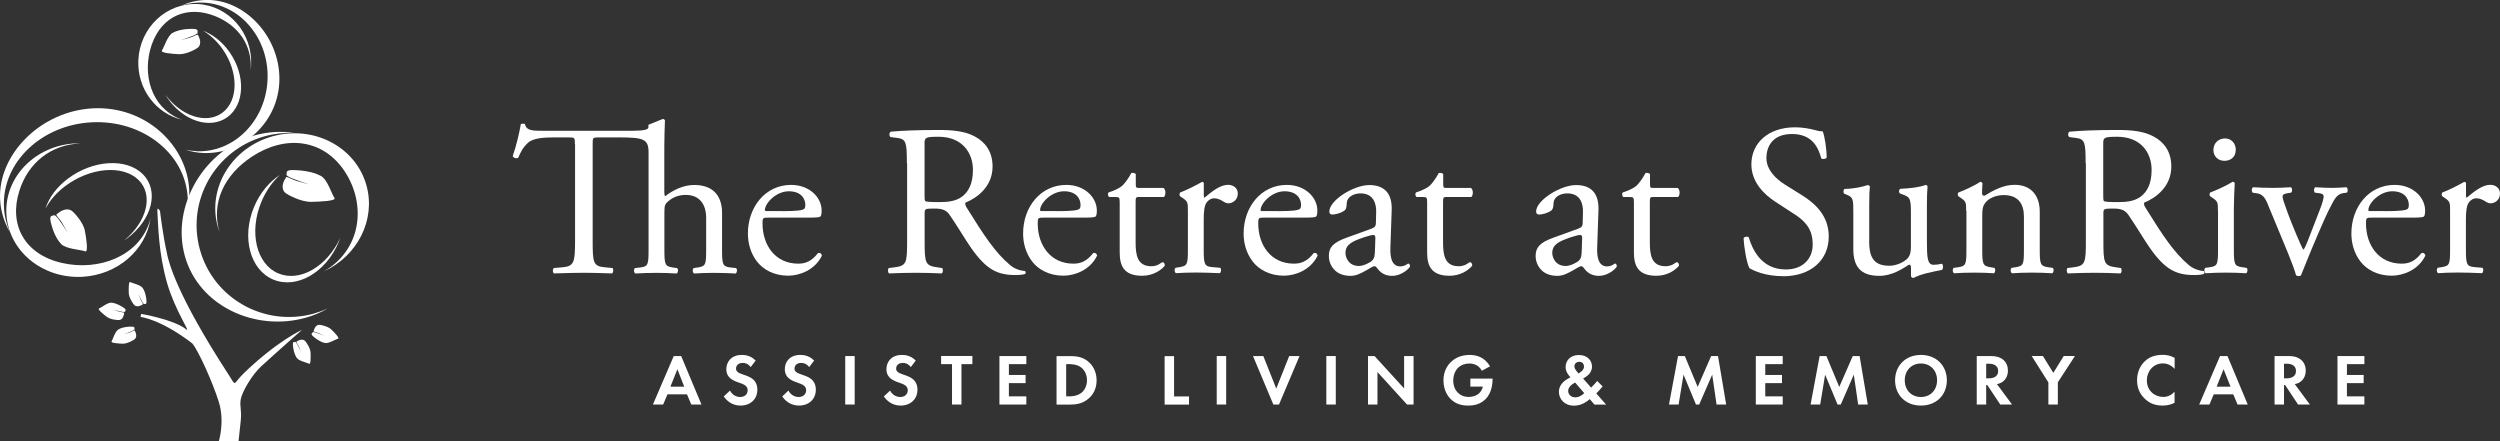 <?xml version="1.0" encoding="UTF-8"?>
<svg id="Layer_2" data-name="Layer 2" xmlns="http://www.w3.org/2000/svg" viewBox="0 0 309.5 54.63">
  <rect x="0" y="0" width="309.5" height="54.63" fill="#333333" stroke="none"/>
  <defs>
    <style>
      .cls-1 {
        fill: #fff;
      }
    </style>
  </defs>
  <g id="Layer_1-2" data-name="Layer 1">
    <g>
      <path class="cls-1" d="M38.86,38.82c-6.11,1.69-12.43-1.84-14.11-7.91s1.91-12.35,8.02-14.04c1.22-.34,2.44-.46,3.63-.41-1.57-.24-3.21-.16-4.84.29-6.21,1.72-10.41,8.69-8.68,14.93,1.73,6.24,8.74,9.39,14.95,7.66.98-.27,1.9-.66,2.74-1.15-.55.25-1.12.46-1.72.63Z"/>
      <path class="cls-1" d="M33.76,16.87c-5.08,1.41-8.13,6.42-6.8,11.2.06.22.13.43.21.64-1.05-3.61.58-7.04,3.99-9.3,4.17-2.76,8.85-2.21,11.51,1.8,2.65,4.02,2.09,9.32-2.08,12.08-.16.11-.32.2-.48.3,4.13-1.9,6.44-6.36,5.26-10.63-1.32-4.77-6.52-7.5-11.6-6.09Z"/>
      <path class="cls-1" d="M34.46,33.85c-2.73-1.15-3.67-5.13-2.09-8.89.56-1.34,1.37-2.46,2.29-3.31-1.32.86-2.47,2.22-3.2,3.95-1.58,3.76-.52,7.8,2.37,9.01,2.89,1.21,6.51-.86,8.09-4.62.07-.18.14-.35.2-.53-1.64,3.54-5,5.5-7.65,4.39Z"/>
      <path class="cls-1" d="M41.41,24.51c-.38-.54-.85-2.28-1.7-2.74-.56-.3-1.42-.59-2.84-.69-1.6-.12-1.36.17-1.39.62.07.05.14.1.21.15.42.28,2.62.99,2.62.99l-1.49-.41c-.6-.16-1.01-.46-1.38-.53-.03.05-.16.31-.21.37,0,0-.6.99.09,1.6.26.23,1.92,1.14,3.21,1.12,1.11-.02,3.13-.11,2.88-.47Z"/>
      <path class="cls-1" d="M24.28,18.72c4.64.23,8.59-3.71,8.84-8.79.25-5.08-3.31-9.38-7.94-9.61-.92-.04-1.82.08-2.66.34C23.6.19,24.78-.05,26.02,0c4.71.23,8.81,4.96,8.56,10.19-.25,5.23-4.77,8.98-9.48,8.75-.74-.04-1.46-.18-2.14-.41.43.1.87.16,1.33.18Z"/>
      <path class="cls-1" d="M24.46.5c3.86.19,6.82,3.58,6.63,7.59,0,.18-.03.36-.05.54.18-3.04-1.52-5.44-4.32-6.6-3.42-1.41-6.68-.13-7.94,3.51-1.26,3.65-.02,7.72,3.39,9.14.13.05.26.1.39.15-3.25-.75-5.61-3.84-5.43-7.42.19-4,3.48-7.09,7.33-6.91Z"/>
      <path class="cls-1" d="M27.51,13.97c2.01-1.48,2.05-4.99.08-7.84-.7-1.01-1.56-1.8-2.46-2.33,1.23.47,2.42,1.39,3.32,2.7,1.97,2.85,1.84,6.43-.28,7.99-2.13,1.56-5.45.52-7.42-2.33-.09-.13-.18-.27-.26-.41,1.98,2.65,5.07,3.66,7.02,2.22Z"/>
      <path class="cls-1" d="M20.05,6.24c.29-.43.69-1.83,1.32-2.17.42-.23,1.06-.45,2.09-.49,1.18-.06.99.17,1,.54-.05.04-.1.08-.16.11-.32.22-1.94.74-1.94.74l1.1-.29c.44-.12.75-.35,1.03-.39.02.04.11.26.14.3,0,0,.41.82-.11,1.29-.2.18-1.44.87-2.38.83-.81-.04-2.29-.16-2.09-.45Z"/>
      <path class="cls-1" d="M23.24,24.51c-.27-5.48-5.58-9.68-11.86-9.37S.22,20.15.49,25.63c.05,1.09.31,2.13.73,3.09C.51,27.5.08,26.14.01,24.68c-.27-5.57,5.06-10.96,11.53-11.27s11.62,4.55,11.89,10.13c.04.88-.05,1.74-.25,2.57.07-.52.09-1.05.07-1.58Z"/>
      <path class="cls-1" d="M.79,26.45c-.22-4.56,3.61-8.45,8.55-8.7.23-.01.45-.01.67,0-3.76.15-6.52,2.43-7.61,5.86-1.34,4.19.62,7.88,5.26,8.94,4.64,1.06,9.51-.88,10.85-5.07.05-.16.09-.32.13-.48-.54,3.92-4.07,7.05-8.49,7.27-4.95.24-9.14-3.26-9.36-7.82Z"/>
      <path class="cls-1" d="M17.16,22.29c-1.93-1.92-6.01-1.58-9.1.76-1.1.83-1.92,1.8-2.44,2.8.41-1.32,1.35-2.65,2.77-3.72,3.09-2.34,7.25-2.6,9.29-.57,2.04,2.03,1.19,5.57-1.9,7.92-.15.11-.29.21-.44.31,2.86-2.33,3.69-5.64,1.82-7.5Z"/>
      <path class="cls-1" d="M10.55,31.11c-.6-.21-2.39-.28-2.98-.9-.39-.41-.83-1.09-1.17-2.27-.39-1.34-.07-1.19.37-1.3.06.05.12.1.18.15.35.3,1.43,2.03,1.43,2.03l-.66-1.18c-.26-.47-.63-.76-.76-1.07.04-.04.28-.2.32-.25,0,0,.87-.7,1.58-.24.27.18,1.45,1.41,1.65,2.5.18.95.44,2.68.04,2.54Z"/>
      <path class="cls-1" d="M13.81,42.27c.18-.29.43-1.24.84-1.48.27-.16.68-.31,1.35-.35.76-.05.64.11.65.35-.03.03-.07.05-.1.08-.2.15-1.25.52-1.25.52l.71-.21c.28-.08.48-.24.66-.28.01.03.07.17.09.2,0,0,.27.55-.06.87-.13.12-.92.6-1.53.58-.53-.02-1.48-.09-1.36-.28Z"/>
      <path class="cls-1" d="M12.25,38.2c.32-.13,1.07-.76,1.54-.73.31.03.74.14,1.31.49.65.4.46.46.33.66-.04,0-.08,0-.13,0-.25,0-1.32-.3-1.32-.3l.7.24c.28.1.54.08.7.16,0,.03-.04.18-.04.22,0,0-.09.6-.55.68-.17.03-1.1-.04-1.59-.41-.42-.32-1.16-.93-.94-1.02Z"/>
      <path class="cls-1" d="M16.12,34.92c.31.16,1.27.34,1.54.73.18.25.36.66.45,1.32.1.75-.06.65-.3.67-.03-.03-.06-.06-.08-.09-.17-.19-.61-1.21-.61-1.21l.26.69c.1.28.28.46.32.64-.03.02-.17.08-.19.11,0,0-.53.31-.87,0-.13-.12-.67-.88-.7-1.49-.02-.53-.02-1.48.18-1.37Z"/>
      <path class="cls-1" d="M41.84,41.93c-.33.09-1.15.63-1.62.53-.3-.06-.71-.23-1.24-.64-.6-.47-.4-.51-.24-.7.04,0,.08,0,.13,0,.25.02,1.28.46,1.28.46l-.66-.32c-.27-.13-.52-.14-.68-.24,0-.03.06-.18.07-.21,0,0,.17-.59.63-.6.18,0,1.09.17,1.53.6.38.37,1.04,1.06.81,1.12Z"/>
      <path class="cls-1" d="M38.29,45.04c-.31-.16-1.27-.34-1.54-.72-.18-.25-.36-.65-.46-1.32-.11-.75.06-.65.3-.67.03.03.06.06.08.09.17.19.61,1.21.61,1.21l-.26-.69c-.11-.28-.28-.46-.33-.64.03-.02.17-.08.19-.11,0,0,.52-.31.87,0,.13.12.67.87.7,1.48.02.53.03,1.48-.18,1.37Z"/>
      <path class="cls-1" d="M20.68,31.45c.24,1.06,1.14,4.96,7.63,14.95,1.01,1.56.43,1.19,1.91-.23,4.12-3.97,7.17-5.34,7.17-5.34,0,0-3.2,2.82-5.03,4.5-1.2,1.1-2.4,3.2-2.56,4.12-.15.92.15,1.3,0,2.67-.15,1.37-.27,2.52-.27,2.52h-2.44s.76-2.44,0-4.88-2.52-6.33-3.28-7.24c-3.97-3.05-6.41-3.28-6.41-3.28l.08-.38s4.04.69,5.57,1.91c.64.51-1.37-2.29-2.36-5.72-1.09-3.76-1.1-7.28-1.21-8.93-.04-.63.33,0,.33,0,0,0,.34,2.97.88,5.34Z"/>
      <path class="cls-1" d="M71.17,17.86c0-.83,0-.85-.8-.85h-1.73c-1.15,0-2.61.05-3.28.67-.64.59-.91,1.17-1.2,1.84-.21.16-.59.03-.69-.19.43-1.2.83-2.9,1.01-3.97.08-.05.43-.08.51,0,.16.85,1.04.83,2.26.83h11.05c1.46,0,1.89-.16,1.97-.37v-.37l1.78-.72c.11,0,.21.05.27.16-.03.8-.08,2.13-.08,3.3v5.59c0,.24.03.45.11.51.96-.75,2.24-1.39,3.6-1.39,2.53,0,3.44,1.57,3.44,3.44v4.45c0,1.92.05,2.21,1.01,2.32l.72.08c.19.13.13.59-.05.67-.96-.05-1.73-.08-2.66-.08s-1.76.03-2.48.08c-.19-.08-.24-.53-.05-.67l.53-.08c.99-.16,1.01-.4,1.01-2.32v-3.81c0-1.7-.83-2.85-2.53-2.85-.91,0-1.6.32-2.08.72-.48.4-.56.53-.56,1.46v4.48c0,1.92.05,2.18,1.01,2.32l.56.08c.19.11.13.59-.05.67-.8-.05-1.57-.08-2.5-.08s-1.76.03-2.61.08c-.19-.08-.24-.53-.05-.67l.67-.08c.98-.11,1.01-.4,1.01-2.32v-11.91c0-1.68-.61-1.87-3.73-1.87h-2.42c-.8,0-.77.03-.77.91v11.85c0,2.8.05,3.2,1.6,3.33l.85.08c.16.11.11.59-.05.67-1.52-.05-2.42-.08-3.49-.08s-2,.03-3.7.08c-.16-.08-.21-.53,0-.67l.96-.08c1.52-.13,1.65-.53,1.65-3.33v-11.91Z"/>
      <path class="cls-1" d="M95.12,26.94c-.69,0-.72.05-.72.72,0,2.69,1.57,4.98,4.42,4.98.88,0,1.63-.27,2.45-1.31.27-.08.45.08.48.32-.88,1.81-2.8,2.48-4.18,2.48-1.73,0-3.09-.75-3.86-1.76-.8-1.04-1.12-2.29-1.12-3.46,0-3.28,2.16-6.02,5.35-6.02,2.29,0,3.78,1.57,3.78,3.17,0,.37-.05.59-.11.69-.08.16-.45.19-1.57.19h-4.93ZM96.77,26.14c1.97,0,2.56-.11,2.77-.27.08-.05.16-.16.16-.51,0-.75-.51-1.68-2.05-1.68s-2.93,1.44-2.96,2.32c0,.05,0,.13.19.13h1.89Z"/>
      <path class="cls-1" d="M112.27,20.2c0-2.53-.08-2.98-1.17-3.12l-.85-.11c-.19-.13-.19-.56.03-.67,1.49-.13,3.33-.21,5.94-.21,1.65,0,3.22.13,4.45.8,1.28.67,2.21,1.86,2.21,3.73,0,2.53-2,3.92-3.33,4.45-.13.16,0,.43.13.64,2.13,3.44,3.54,5.57,5.35,7.09.45.4,1.12.69,1.84.75.13.05.16.27.03.37-.24.08-.67.13-1.17.13-2.26,0-3.62-.67-5.51-3.36-.69-.99-1.78-2.82-2.61-4.02-.4-.59-.83-.85-1.89-.85-1.2,0-1.25.03-1.25.59v3.36c0,2.8.05,3.12,1.6,3.33l.56.08c.16.13.11.59-.05.67-1.2-.05-2.1-.08-3.17-.08-1.12,0-2.08.03-3.33.08-.16-.08-.21-.48-.05-.67l.67-.08c1.54-.19,1.6-.53,1.6-3.33v-9.56ZM114.46,24.01c0,.48,0,.77.08.88.08.08.48.13,1.84.13.96,0,1.97-.11,2.74-.69.72-.56,1.33-1.49,1.33-3.3,0-2.1-1.31-4.1-4.26-4.1-1.65,0-1.73.11-1.73.85v6.23Z"/>
      <path class="cls-1" d="M129.19,26.94c-.69,0-.72.05-.72.72,0,2.69,1.57,4.98,4.42,4.98.88,0,1.63-.27,2.45-1.31.27-.08.45.08.48.32-.88,1.81-2.8,2.48-4.18,2.48-1.73,0-3.09-.75-3.86-1.76-.8-1.04-1.12-2.29-1.12-3.46,0-3.28,2.16-6.02,5.35-6.02,2.29,0,3.78,1.57,3.78,3.17,0,.37-.05.59-.11.69-.08.16-.45.19-1.57.19h-4.93ZM130.84,26.14c1.97,0,2.56-.11,2.77-.27.08-.05.16-.16.16-.51,0-.75-.51-1.68-2.05-1.68s-2.93,1.44-2.96,2.32c0,.05,0,.13.19.13h1.89Z"/>
      <path class="cls-1" d="M141.07,24.38c-.45,0-.48.08-.48.64v4.98c0,1.54.19,2.96,1.94,2.96.27,0,.51-.05.72-.13.24-.08.59-.37.67-.37.21,0,.32.29.27.45-.48.56-1.44,1.23-2.8,1.23-2.29,0-2.77-1.28-2.77-2.88v-6.1c0-.72-.03-.77-.56-.77h-.75c-.16-.11-.19-.4-.08-.56.77-.24,1.44-.59,1.7-.83.35-.32.85-1.04,1.12-1.57.13-.05.45-.05.56.13v1.2c0,.48.03.51.48.51h2.96c.32.24.27.96.03,1.12h-3.01Z"/>
      <path class="cls-1" d="M147.06,26.11c0-1.04,0-1.17-.72-1.65l-.24-.16c-.11-.11-.11-.4.03-.48.61-.21,2.02-.91,2.69-1.31.13.03.21.08.21.19v1.54c0,.13.03.21.08.24.93-.77,1.94-1.6,2.93-1.6.67,0,1.2.43,1.2,1.07,0,.88-.72,1.22-1.15,1.22-.27,0-.4-.08-.59-.19-.4-.27-.8-.43-1.17-.43-.43,0-.75.24-.96.53-.27.37-.35,1.15-.35,2.05v3.62c0,1.92.05,2.24,1.07,2.32l.96.08c.19.13.13.59-.05.67-1.25-.05-2.02-.08-2.96-.08s-1.76.03-2.45.08c-.19-.08-.24-.53-.05-.67l.51-.08c.98-.16,1.01-.4,1.01-2.32v-4.66Z"/>
      <path class="cls-1" d="M156.49,26.94c-.69,0-.72.05-.72.72,0,2.69,1.57,4.98,4.42,4.98.88,0,1.63-.27,2.45-1.31.27-.08.45.08.48.32-.88,1.81-2.8,2.48-4.18,2.48-1.73,0-3.09-.75-3.86-1.76-.8-1.04-1.12-2.29-1.12-3.46,0-3.28,2.16-6.02,5.35-6.02,2.29,0,3.78,1.57,3.78,3.17,0,.37-.05.59-.11.69-.08.16-.45.19-1.57.19h-4.93ZM158.14,26.14c1.97,0,2.56-.11,2.77-.27.08-.05.16-.16.16-.51,0-.75-.51-1.68-2.05-1.68s-2.93,1.44-2.96,2.32c0,.05,0,.13.19.13h1.89Z"/>
      <path class="cls-1" d="M169.89,28.25c.4-.13.45-.37.45-.77l.03-1.22c.03-.99-.29-2.32-1.94-2.32-.75,0-1.65.37-1.7,1.2-.03.43-.05.75-.27.91-.4.32-1.12.51-1.52.51-.24,0-.37-.13-.37-.37,0-1.39,3.01-3.28,4.95-3.28s2.85,1.12,2.77,3.12l-.16,4.63c-.05,1.23.19,2.32,1.22,2.32.27,0,.51-.08.67-.16.13-.08.27-.19.35-.19.11,0,.19.16.19.35,0,.13-.93,1.17-2.24,1.17-.64,0-1.28-.24-1.73-.83-.11-.16-.27-.37-.43-.37-.19,0-.51.24-1.04.53-.59.32-1.17.67-1.92.67s-1.41-.21-1.86-.61c-.51-.45-.83-1.12-.83-1.86,0-1.04.51-1.65,2.21-2.26l3.17-1.15ZM168.24,32.93c.53,0,1.36-.4,1.63-.67.32-.32.32-.69.35-1.25l.05-1.57c0-.29-.11-.35-.27-.35s-.61.11-1.09.27c-1.57.53-2.34.93-2.34,1.97,0,.45.32,1.6,1.68,1.6Z"/>
      <path class="cls-1" d="M179.13,24.38c-.45,0-.48.08-.48.64v4.98c0,1.54.19,2.96,1.94,2.96.27,0,.51-.05.72-.13.24-.08.59-.37.67-.37.21,0,.32.29.27.45-.48.56-1.44,1.23-2.8,1.23-2.29,0-2.77-1.28-2.77-2.88v-6.1c0-.72-.03-.77-.56-.77h-.75c-.16-.11-.19-.4-.08-.56.77-.24,1.44-.59,1.7-.83.35-.32.85-1.04,1.12-1.57.13-.05.45-.05.56.13v1.2c0,.48.03.51.48.51h2.96c.32.24.27.96.03,1.12h-3.01Z"/>
      <path class="cls-1" d="M195.49,28.25c.4-.13.45-.37.45-.77l.03-1.22c.03-.99-.29-2.32-1.94-2.32-.75,0-1.65.37-1.7,1.2-.03.43-.05.75-.27.91-.4.32-1.12.51-1.52.51-.24,0-.37-.13-.37-.37,0-1.39,3.01-3.28,4.95-3.28s2.85,1.12,2.77,3.12l-.16,4.63c-.05,1.23.19,2.32,1.22,2.32.27,0,.51-.08.67-.16.13-.08.27-.19.35-.19.11,0,.19.16.19.35,0,.13-.93,1.17-2.24,1.17-.64,0-1.28-.24-1.73-.83-.11-.16-.27-.37-.43-.37-.19,0-.51.24-1.04.53-.59.32-1.17.67-1.92.67s-1.41-.21-1.86-.61c-.51-.45-.83-1.12-.83-1.86,0-1.04.51-1.65,2.21-2.26l3.17-1.15ZM193.84,32.93c.53,0,1.36-.4,1.63-.67.32-.32.32-.69.35-1.25l.05-1.57c0-.29-.11-.35-.27-.35s-.61.11-1.09.27c-1.57.53-2.34.93-2.34,1.97,0,.45.32,1.6,1.68,1.6Z"/>
      <path class="cls-1" d="M204.73,24.38c-.45,0-.48.08-.48.64v4.98c0,1.54.19,2.96,1.94,2.96.27,0,.51-.05.72-.13.24-.08.59-.37.67-.37.21,0,.32.29.27.45-.48.56-1.44,1.23-2.8,1.23-2.29,0-2.77-1.28-2.77-2.88v-6.1c0-.72-.03-.77-.56-.77h-.75c-.16-.11-.19-.4-.08-.56.77-.24,1.44-.59,1.7-.83.35-.32.85-1.04,1.12-1.57.13-.05.45-.05.56.13v1.2c0,.48.03.51.48.51h2.96c.32.24.27.96.03,1.12h-3.01Z"/>
      <path class="cls-1" d="M220.74,34.19c-2.24,0-3.65-.69-4.16-.99-.32-.59-.67-2.48-.72-3.73.13-.19.53-.24.64-.08.4,1.36,1.49,3.97,4.58,3.97,2.24,0,3.33-1.46,3.33-3.06,0-1.17-.24-2.48-2.18-3.73l-2.53-1.65c-1.33-.88-2.88-2.4-2.88-4.58,0-2.53,1.97-4.58,5.43-4.58.83,0,1.78.16,2.48.35.35.11.72.16.93.16.24.64.48,2.13.48,3.25-.11.16-.53.24-.67.08-.35-1.28-1.07-3.01-3.62-3.01s-3.17,1.73-3.17,2.96c0,1.54,1.28,2.66,2.26,3.28l2.13,1.33c1.68,1.04,3.33,2.58,3.33,5.11,0,2.93-2.21,4.93-5.67,4.93Z"/>
      <path class="cls-1" d="M231.4,29.84c0,1.84.45,3.06,2.48,3.06.72,0,1.57-.29,2.16-.8.35-.32.53-.72.53-1.54v-4.37c0-1.73-.19-1.78-.98-2.1l-.35-.13c-.19-.11-.19-.48.03-.59,1.07-.03,2.53-.21,3.12-.48.13.03.21.08.24.19-.05.51-.08,1.33-.08,2.32v4.48c0,2.1.08,2.9.83,2.9.32,0,.67-.05,1.04-.13.16.13.19.67-.03.77-1.04.21-2.58.48-3.49.99-.13,0-.27-.08-.32-.19v-1.09c0-.24-.08-.37-.24-.37-.8.51-2.1,1.39-3.68,1.39-2.34,0-3.22-1.17-3.22-3.33v-4.45c0-1.68,0-1.92-.8-2.26l-.32-.13c-.16-.13-.13-.51.05-.59,1.22-.03,2.26-.27,2.85-.48.16.03.24.08.27.19-.05.45-.08,1.01-.08,2.32v4.45Z"/>
      <path class="cls-1" d="M243.41,26.11c0-1.04,0-1.17-.72-1.65l-.24-.16c-.11-.11-.11-.4.03-.48.61-.21,2.13-.91,2.66-1.31.11,0,.24.05.29.19-.05.61-.05,1.01-.05,1.25,0,.16.11.29.29.29,1.12-.69,2.37-1.36,3.73-1.36,2.21,0,3.12,1.52,3.12,3.3v4.58c0,1.92.05,2.18,1.01,2.32l.59.08c.19.13.13.59-.05.67-.8-.05-1.57-.08-2.5-.08s-1.76.03-2.48.08c-.19-.08-.24-.53-.05-.67l.51-.08c.99-.16,1.01-.4,1.01-2.32v-3.97c0-1.52-.69-2.64-2.5-2.64-1.01,0-1.89.43-2.26.93-.35.45-.4.83-.4,1.6v4.08c0,1.92.05,2.16,1.01,2.32l.48.08c.19.13.13.59-.05.67-.72-.05-1.49-.08-2.42-.08s-1.76.03-2.5.08c-.19-.08-.24-.53-.05-.67l.56-.08c.98-.13,1.01-.4,1.01-2.32v-4.66Z"/>
      <path class="cls-1" d="M258.2,20.2c0-2.53-.08-2.98-1.17-3.12l-.85-.11c-.19-.13-.19-.56.03-.67,1.49-.13,3.33-.21,5.94-.21,1.65,0,3.22.13,4.45.8,1.28.67,2.21,1.86,2.21,3.73,0,2.53-2,3.92-3.33,4.45-.13.16,0,.43.13.64,2.13,3.44,3.54,5.57,5.35,7.09.45.4,1.12.69,1.84.75.13.05.16.27.03.37-.24.08-.67.13-1.17.13-2.26,0-3.62-.67-5.51-3.36-.69-.99-1.78-2.82-2.61-4.02-.4-.59-.83-.85-1.89-.85-1.2,0-1.25.03-1.25.59v3.36c0,2.8.05,3.12,1.6,3.33l.56.08c.16.13.11.59-.05.67-1.2-.05-2.1-.08-3.17-.08-1.12,0-2.08.03-3.33.08-.16-.08-.21-.48-.05-.67l.67-.08c1.54-.19,1.6-.53,1.6-3.33v-9.56ZM260.38,24.01c0,.48,0,.77.08.88.08.08.48.13,1.84.13.96,0,1.97-.11,2.74-.69.72-.56,1.33-1.49,1.33-3.3,0-2.1-1.31-4.1-4.26-4.1-1.65,0-1.73.11-1.73.85v6.23Z"/>
      <path class="cls-1" d="M274.58,26.11c0-1.04,0-1.17-.72-1.65l-.24-.16c-.11-.11-.11-.4.03-.48.61-.21,2.13-.91,2.74-1.31.13,0,.24.05.27.16-.05.93-.11,2.21-.11,3.3v4.79c0,1.92.05,2.18,1.01,2.32l.56.08c.19.13.13.59-.05.67-.8-.05-1.57-.08-2.5-.08s-1.76.03-2.5.08c-.19-.08-.24-.53-.05-.67l.56-.08c.98-.13,1.01-.4,1.01-2.32v-4.66ZM276.79,18.52c0,.96-.67,1.39-1.41,1.39-.83,0-1.36-.61-1.36-1.33,0-.88.64-1.44,1.44-1.44s1.33.64,1.33,1.38Z"/>
      <path class="cls-1" d="M281,25.9c-.4-.98-.64-1.84-1.6-1.97l-.53-.08c-.16-.21-.13-.59.08-.67.67.05,1.6.08,2.5.08.72,0,1.25-.03,2.16-.08.19.11.21.53.03.67l-.32.05c-.83.13-.85.27-.59,1.07.61,1.84,1.39,3.7,2,5.09.24.53.35.77.43.85.11-.08.29-.45.51-1.01l1.52-3.92c.37-.93.48-1.49.48-1.65,0-.24-.16-.35-.48-.4l-.61-.08c-.16-.19-.13-.56.05-.67.83.05,1.49.08,2,.08.67,0,1.12-.03,1.86-.08.19.11.21.51.05.67l-.4.05c-.93.13-1.17.83-1.94,2.32-.37.72-2.02,4.58-2.45,5.67-.27.67-.53,1.28-.88,2.18-.05.08-.16.11-.27.11-.13,0-.27-.03-.35-.11-.21-.75-.61-1.78-1.01-2.77l-2.24-5.41Z"/>
      <path class="cls-1" d="M293.63,26.94c-.69,0-.72.05-.72.72,0,2.69,1.57,4.98,4.42,4.98.88,0,1.63-.27,2.45-1.31.27-.08.45.08.48.32-.88,1.81-2.8,2.48-4.18,2.48-1.73,0-3.09-.75-3.86-1.76-.8-1.04-1.12-2.29-1.12-3.46,0-3.28,2.16-6.02,5.35-6.02,2.29,0,3.78,1.57,3.78,3.17,0,.37-.05.59-.11.69-.08.16-.45.19-1.57.19h-4.93ZM295.28,26.14c1.97,0,2.56-.11,2.77-.27.08-.05.16-.16.16-.51,0-.75-.51-1.68-2.05-1.68s-2.93,1.44-2.96,2.32c0,.05,0,.13.19.13h1.89Z"/>
      <path class="cls-1" d="M303.32,26.11c0-1.04,0-1.17-.72-1.65l-.24-.16c-.11-.11-.11-.4.03-.48.61-.21,2.02-.91,2.69-1.31.13.03.21.08.21.19v1.54c0,.13.03.21.08.24.93-.77,1.94-1.6,2.93-1.6.67,0,1.2.43,1.2,1.07,0,.88-.72,1.22-1.15,1.22-.27,0-.4-.08-.59-.19-.4-.27-.8-.43-1.17-.43-.43,0-.75.24-.96.53-.27.37-.35,1.15-.35,2.05v3.62c0,1.92.05,2.24,1.07,2.32l.96.08c.19.13.13.59-.05.67-1.25-.05-2.02-.08-2.96-.08s-1.76.03-2.45.08c-.19-.08-.24-.53-.05-.67l.51-.08c.98-.16,1.01-.4,1.01-2.32v-4.66Z"/>
      <path class="cls-1" d="M85.05,48.82h-2.42l-.53,1.26h-1.27l2.58-6h.92l2.51,6h-1.26l-.53-1.26ZM84.71,47.87l-.85-2.16-.86,2.16h1.71Z"/>
      <path class="cls-1" d="M92.93,45.44c-.35-.47-.77-.51-.98-.51-.63,0-.83.4-.83.7,0,.14.04.28.19.41.14.13.34.21.72.34.47.16.91.32,1.22.6.27.24.51.65.51,1.26,0,1.17-.85,1.97-2.09,1.97-1.11,0-1.76-.68-2.07-1.13l.77-.73c.29.58.84.8,1.26.8.53,0,.93-.32.93-.83,0-.22-.07-.39-.23-.54-.23-.21-.58-.32-.93-.44-.31-.11-.69-.25-1-.52-.2-.17-.48-.5-.48-1.12,0-.88.59-1.76,1.93-1.76.38,0,1.09.07,1.7.7l-.61.8Z"/>
      <path class="cls-1" d="M100.17,45.44c-.35-.47-.77-.51-.98-.51-.63,0-.83.4-.83.7,0,.14.04.28.19.41.14.13.34.21.72.34.47.16.91.32,1.22.6.27.24.51.65.51,1.26,0,1.17-.85,1.97-2.09,1.97-1.11,0-1.76-.68-2.07-1.13l.77-.73c.29.58.84.8,1.26.8.53,0,.93-.32.93-.83,0-.22-.07-.39-.23-.54-.23-.21-.58-.32-.93-.44-.31-.11-.69-.25-1-.52-.2-.17-.48-.5-.48-1.12,0-.88.59-1.76,1.93-1.76.38,0,1.09.07,1.7.7l-.61.8Z"/>
      <path class="cls-1" d="M105.81,44.08v6h-1.17v-6h1.17Z"/>
      <path class="cls-1" d="M112.75,45.44c-.35-.47-.77-.51-.98-.51-.63,0-.83.4-.83.7,0,.14.04.28.19.41.14.13.34.21.72.34.47.16.91.32,1.22.6.27.24.51.65.51,1.26,0,1.17-.85,1.97-2.09,1.97-1.11,0-1.76-.68-2.07-1.13l.77-.73c.29.58.84.8,1.26.8.53,0,.93-.32.93-.83,0-.22-.07-.39-.23-.54-.23-.21-.58-.32-.93-.44-.31-.11-.69-.25-1-.52-.2-.17-.48-.5-.48-1.12,0-.88.59-1.76,1.93-1.76.38,0,1.09.07,1.7.7l-.61.8Z"/>
      <path class="cls-1" d="M119.03,45.08v5h-1.17v-5h-1.35v-1.01h3.87v1.01h-1.35Z"/>
      <path class="cls-1" d="M127.06,45.08h-2.16v1.34h2.07v1.01h-2.07v1.64h2.16v1.01h-3.33v-6h3.33v1.01Z"/>
      <path class="cls-1" d="M132.38,44.08c.84,0,1.57.09,2.23.59.73.55,1.15,1.42,1.15,2.42s-.41,1.86-1.21,2.42c-.7.5-1.36.58-2.2.58h-1.55v-6h1.57ZM131.99,49.07h.36c.3,0,.95-.02,1.47-.4.48-.34.75-.95.75-1.59s-.26-1.24-.74-1.6c-.49-.36-1.08-.4-1.48-.4h-.36v3.99Z"/>
      <path class="cls-1" d="M145.35,44.08v5h1.85v1.01h-3.02v-6h1.17Z"/>
      <path class="cls-1" d="M151.8,44.08v6h-1.17v-6h1.17Z"/>
      <path class="cls-1" d="M156.4,44.08l1.6,4.03,1.6-4.03h1.28l-2.54,6h-.7l-2.52-6h1.28Z"/>
      <path class="cls-1" d="M165.37,44.08v6h-1.17v-6h1.17Z"/>
      <path class="cls-1" d="M169.36,50.08v-6h.81l3.66,4.01v-4.01h1.17v6h-.81l-3.66-4.02v4.02h-1.17Z"/>
      <path class="cls-1" d="M182.03,46.87h2.75v.07c0,.41-.05,1.67-.88,2.48-.62.62-1.39.79-2.13.79s-1.52-.15-2.18-.81c-.21-.21-.89-.96-.89-2.31,0-1.16.52-1.87.88-2.23.45-.46,1.21-.92,2.37-.92.45,0,.93.07,1.39.31.39.2.81.56,1.13,1.1l-1.02.55c-.21-.41-.51-.61-.7-.71-.25-.13-.57-.19-.85-.19-.48,0-1.02.17-1.39.53-.34.33-.6.91-.6,1.58,0,.8.34,1.28.59,1.52.27.26.69.51,1.33.51.4,0,.85-.11,1.18-.36.23-.18.47-.49.57-.92h-1.55v-1.01Z"/>
      <path class="cls-1" d="M198.4,47.84c-.36.45-.48.56-.65.73l-.13.14,1.22,1.38h-1.45l-.58-.68c-.28.25-.98.81-1.94.81-1.23,0-1.88-.86-1.88-1.72s.69-1.36.96-1.52l.47-.28c-.21-.21-.6-.68-.6-1.26,0-.75.54-1.49,1.66-1.49,1.04,0,1.61.69,1.61,1.43,0,.43-.21.95-.85,1.33l-.25.15.99,1.13c.41-.4.62-.66.75-.83l.68.68ZM195,47.36c-.46.24-.86.58-.86,1.04s.38.79.88.79.91-.32,1.11-.52l-1.13-1.31ZM195.42,46.24l.27-.19c.32-.23.41-.47.41-.67,0-.3-.18-.59-.58-.59s-.61.29-.61.56c0,.23.13.41.25.57l.26.32Z"/>
      <path class="cls-1" d="M207.73,44.08h.85l1.59,3.82,1.67-3.82h.85l1.01,6h-1.19l-.54-3.7-1.61,3.7h-.4l-1.54-3.7-.61,3.7h-1.19l1.12-6Z"/>
      <path class="cls-1" d="M220.7,45.08h-2.16v1.34h2.07v1.01h-2.07v1.64h2.16v1.01h-3.33v-6h3.33v1.01Z"/>
      <path class="cls-1" d="M225.26,44.08h.85l1.59,3.82,1.67-3.82h.85l1.01,6h-1.19l-.54-3.7-1.61,3.7h-.4l-1.54-3.7-.61,3.7h-1.19l1.12-6Z"/>
      <path class="cls-1" d="M241.02,47.08c0,1.83-1.31,3.13-3.21,3.13s-3.2-1.31-3.2-3.13,1.31-3.14,3.2-3.14,3.21,1.31,3.21,3.14ZM239.81,47.08c0-1.22-.83-2.08-2-2.08s-2,.86-2,2.08.83,2.07,2,2.07,2-.86,2-2.07Z"/>
      <path class="cls-1" d="M246.46,44.08c.83,0,1.25.22,1.53.45.46.39.59.9.59,1.35,0,.58-.23,1.1-.7,1.41-.15.11-.37.21-.66.26l1.87,2.53h-1.46l-1.6-2.41h-.14v2.41h-1.17v-6h1.74ZM245.89,46.84h.33c.23,0,1.15-.03,1.15-.91s-.92-.9-1.13-.9h-.35v1.81Z"/>
      <path class="cls-1" d="M253.58,47.33l-2.06-3.26h1.39l1.29,2.09,1.29-2.09h1.39l-2.12,3.26v2.75h-1.17v-2.75Z"/>
      <path class="cls-1" d="M269.22,49.86c-.36.19-.84.35-1.49.35-1.05,0-1.69-.36-2.2-.84-.69-.67-.96-1.41-.96-2.3,0-1.09.45-1.87.96-2.35.6-.57,1.35-.79,2.21-.79.42,0,.93.07,1.48.37v1.37c-.55-.63-1.23-.68-1.45-.68-1.21,0-1.99.99-1.99,2.1,0,1.33,1.03,2.05,2.03,2.05.56,0,1.05-.24,1.4-.66v1.37Z"/>
      <path class="cls-1" d="M276.48,48.82h-2.42l-.53,1.26h-1.27l2.58-6h.92l2.51,6h-1.26l-.53-1.26ZM276.14,47.87l-.86-2.16-.86,2.16h1.71Z"/>
      <path class="cls-1" d="M283.33,44.08c.83,0,1.25.22,1.53.45.46.39.59.9.59,1.35,0,.58-.23,1.1-.7,1.41-.15.11-.37.21-.66.26l1.87,2.53h-1.46l-1.6-2.41h-.14v2.41h-1.17v-6h1.74ZM282.76,46.84h.33c.23,0,1.15-.03,1.15-.91s-.92-.9-1.13-.9h-.35v1.81Z"/>
      <path class="cls-1" d="M292.71,45.08h-2.16v1.34h2.07v1.01h-2.07v1.64h2.16v1.01h-3.33v-6h3.33v1.01Z"/>
    </g>
  </g>
</svg>